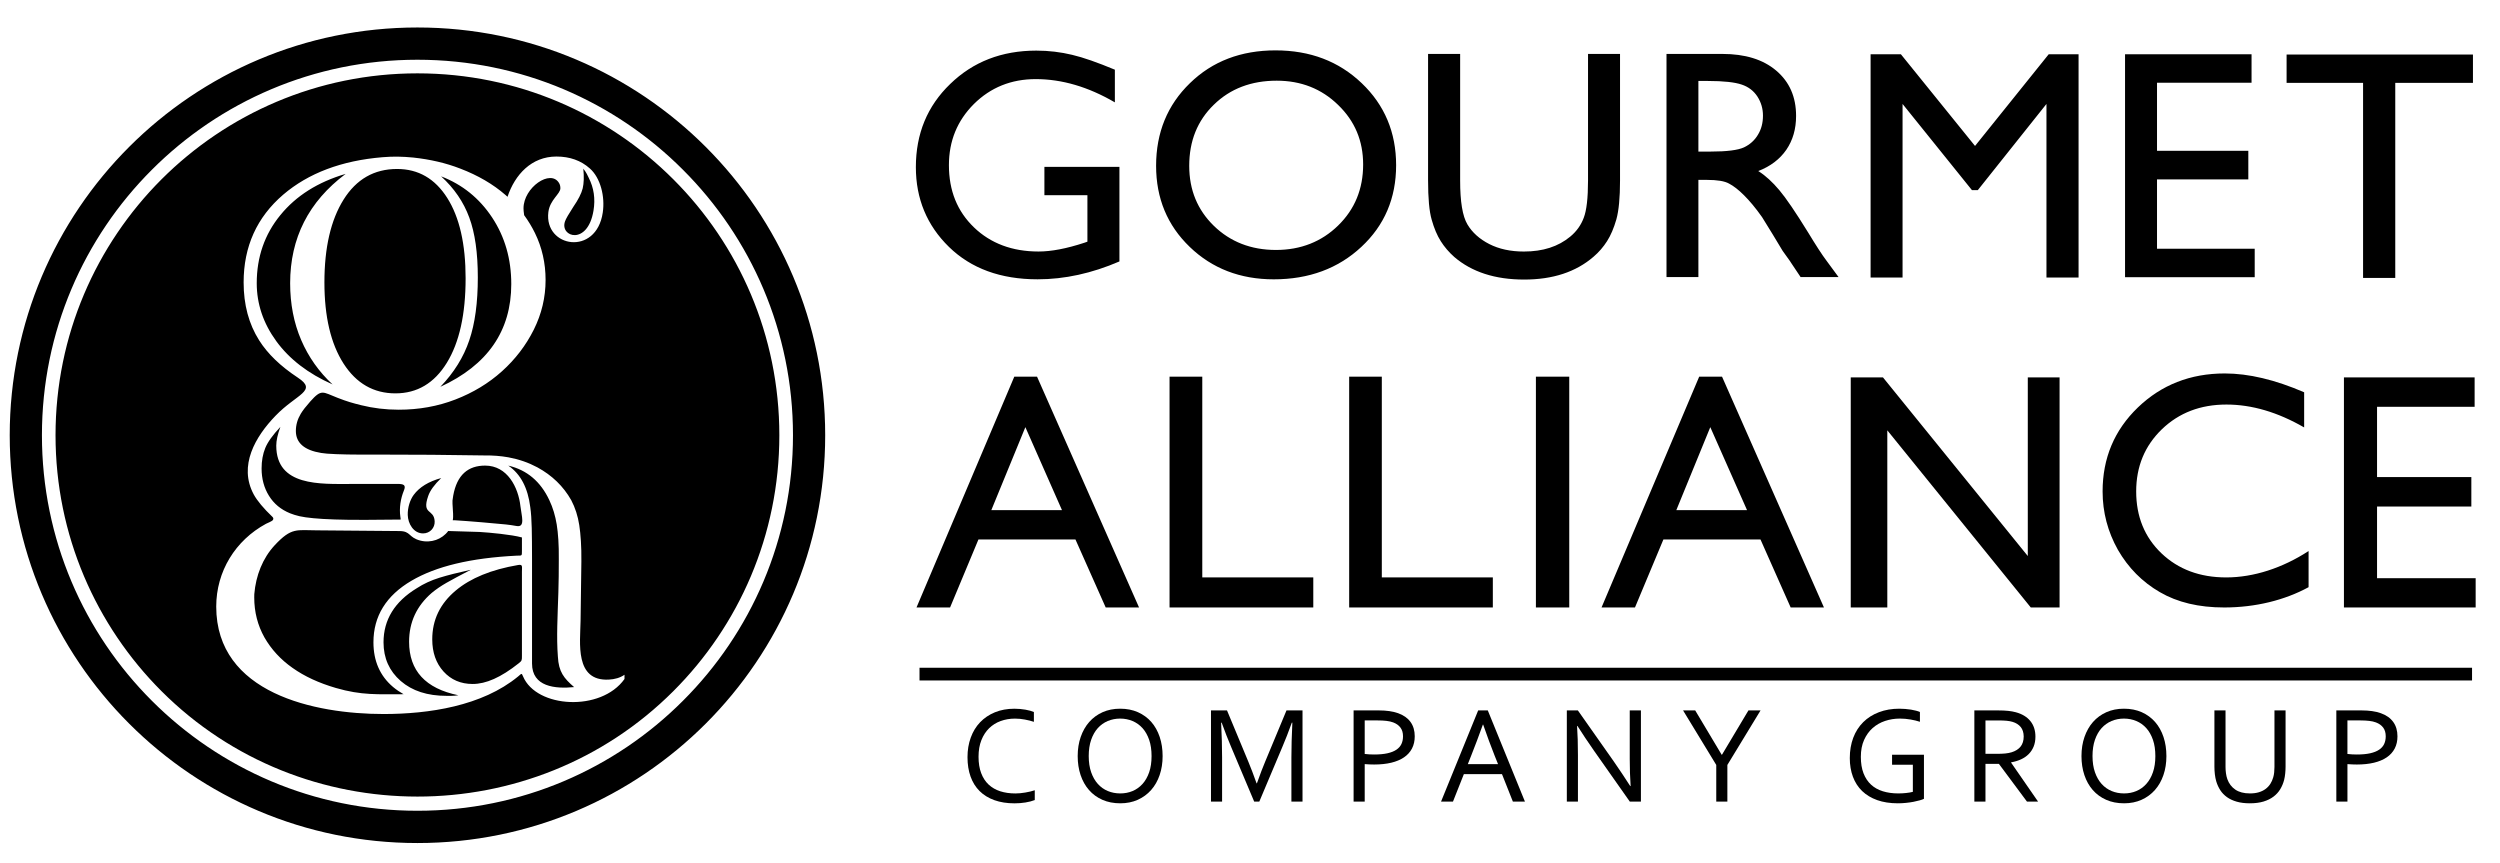 <?xml version="1.0" encoding="UTF-8"?> <svg xmlns="http://www.w3.org/2000/svg" width="171" height="59" viewBox="0 0 171 59" fill="none"> <g clip-path="url(#clip0)"> <path fill-rule="evenodd" clip-rule="evenodd" d="M56.443 29.77C56.443 45.177 43.958 57.664 28.551 57.664C13.15 57.664 0.665 45.176 0.665 29.77C0.665 14.369 13.15 1.88 28.551 1.88C43.958 1.88 56.443 14.369 56.443 29.77ZM30.993 35.354C30.993 35.43 30.983 35.509 30.97 35.584L31.138 35.588C31.92 35.631 34.103 35.818 34.602 35.873C34.836 35.897 35.095 35.936 35.332 35.979C35.95 36.091 35.671 35.279 35.599 34.635C35.454 33.323 34.701 31.847 33.183 31.847C32.019 31.847 31.256 32.478 31 33.901C30.98 34.007 30.964 34.118 30.951 34.233C30.93 34.388 31.013 35.21 30.993 35.354ZM39.898 11.538C40.001 11.666 40.083 11.788 40.142 11.903C40.197 12.018 40.243 12.104 40.27 12.163C40.621 12.853 40.73 13.596 40.595 14.408C40.197 16.814 38.271 16.219 38.646 15.144C38.705 14.97 38.896 14.642 39.211 14.155C39.553 13.659 39.77 13.231 39.856 12.886C39.938 12.538 39.955 12.087 39.898 11.538ZM30.658 36.321C30.237 36.886 29.484 37.166 28.744 36.975C27.916 36.755 28.116 36.331 27.324 36.324L21.671 36.275C20.296 36.275 19.948 36.051 18.785 37.3C17.969 38.181 17.499 39.365 17.394 40.637C17.39 40.713 17.39 40.788 17.39 40.861C17.39 41.866 17.627 42.777 18.087 43.599C18.554 44.414 19.195 45.114 20.014 45.687C20.829 46.265 21.822 46.722 22.973 47.057C24.734 47.57 25.858 47.485 27.607 47.485C27.351 47.34 27.107 47.175 26.884 46.988C25.99 46.231 25.543 45.21 25.543 43.934C25.543 42.146 26.411 40.742 28.143 39.723C29.823 38.737 32.183 38.165 35.342 38.007C35.703 37.994 35.7 38.05 35.7 37.685V37.425V37.14V36.761C34.977 36.564 33.478 36.426 32.804 36.386L30.658 36.321ZM23.087 27.209C23.778 27.478 24.123 27.57 24.701 27.715C25.52 27.919 26.375 28.024 27.272 28.024C28.646 28.024 29.941 27.794 31.147 27.327C32.357 26.86 33.419 26.219 34.333 25.397C35.24 24.582 35.97 23.632 36.509 22.554C37.048 21.472 37.318 20.342 37.318 19.148C37.318 17.995 37.074 16.926 36.591 15.94C36.38 15.509 36.134 15.105 35.851 14.717C35.838 14.635 35.826 14.553 35.822 14.474L35.818 14.451C35.812 14.385 35.808 14.319 35.808 14.25C35.808 12.827 37.659 11.545 38.238 12.518C38.297 12.613 38.33 12.735 38.33 12.876C38.33 13.267 37.613 13.662 37.508 14.507C37.206 16.936 40.789 17.541 41.229 14.539C41.394 13.441 41.071 12.166 40.351 11.528C39.74 10.979 38.974 10.707 38.057 10.707C36.358 10.707 35.22 11.942 34.714 13.461L34.583 13.343C33.728 12.597 32.692 11.995 31.483 11.532C30.493 11.147 29.415 10.9 28.261 10.776C27.535 10.707 26.904 10.69 26.167 10.753C23.353 10.986 21.092 11.847 19.373 13.313C17.568 14.862 16.664 16.86 16.664 19.316C16.664 20.844 17.019 22.162 17.725 23.277C18.311 24.207 19.192 25.052 20.369 25.828C21.759 26.742 20.283 26.942 18.843 28.441C17.472 29.861 16.292 31.853 17.36 33.829C17.594 34.253 18.021 34.769 18.645 35.364C18.659 35.38 18.669 35.397 18.676 35.407C18.692 35.436 18.698 35.466 18.695 35.495C18.692 35.522 18.682 35.541 18.669 35.565C18.603 35.663 18.294 35.772 18.193 35.828C16.102 36.962 14.79 39.079 14.79 41.491C14.79 47.431 21.532 48.839 26.233 48.839C29.319 48.839 32.978 48.299 35.437 46.271C35.68 46.074 35.67 46.008 35.776 46.264C36.69 48.441 41.108 48.703 42.715 46.445V46.153C42.416 46.363 42.044 46.465 41.643 46.485C39.296 46.606 39.688 43.966 39.711 42.471C39.73 41.117 39.75 39.759 39.766 38.398C39.777 37.369 39.717 36.541 39.622 35.92C39.526 35.295 39.342 34.723 39.072 34.211C38.534 33.26 37.758 32.511 36.759 31.968C36.154 31.643 35.493 31.413 34.776 31.281C34.247 31.186 33.708 31.146 33.175 31.153C30.664 31.11 28.37 31.094 25.858 31.094H24.533C24.014 31.094 23.501 31.084 22.998 31.064C22.499 31.045 22.157 31.018 21.966 30.982C20.815 30.795 20.237 30.292 20.237 29.476C20.237 29.066 20.349 28.674 20.572 28.303C20.707 28.076 20.924 27.797 21.223 27.461C22.006 26.584 22.062 26.814 23.087 27.209ZM27.404 35.538L25.037 35.558C24.182 35.568 23.465 35.548 22.89 35.532C22.311 35.512 21.828 35.486 21.437 35.446C21.046 35.41 20.73 35.364 20.487 35.309C20.247 35.253 20.033 35.187 19.846 35.111C19.212 34.855 18.732 34.454 18.397 33.911C18.061 33.372 17.893 32.747 17.893 32.044C17.893 31.521 17.976 31.058 18.143 30.647C18.311 30.236 18.653 29.757 19.179 29.198C18.988 29.713 18.896 30.144 18.896 30.48C18.896 33.283 21.914 33.103 24.031 33.103H25.32H27.015V33.1H27.147C27.62 33.096 27.791 33.165 27.62 33.569C27.404 34.099 27.298 34.746 27.384 35.344C27.4 35.427 27.404 35.486 27.404 35.538ZM31.848 19.037C31.848 21.492 31.421 23.422 30.563 24.816C29.707 26.209 28.534 26.906 27.048 26.906C25.556 26.906 24.376 26.229 23.501 24.872C22.627 23.511 22.19 21.66 22.19 19.316C22.19 16.936 22.627 15.049 23.501 13.652C24.376 12.255 25.596 11.558 27.16 11.558C28.613 11.558 29.754 12.219 30.592 13.54C31.43 14.862 31.848 16.693 31.848 19.037ZM30.119 26.459C31.046 25.496 31.71 24.431 32.098 23.277C32.492 22.127 32.683 20.69 32.683 18.98C32.683 17.304 32.492 15.94 32.098 14.878C31.71 13.819 31.066 12.876 30.171 12.061C31.624 12.62 32.788 13.557 33.662 14.878C34.534 16.2 34.971 17.715 34.971 19.428C34.971 22.63 33.353 24.973 30.119 26.459ZM22.749 26.295C21.072 25.552 19.791 24.562 18.896 23.333C18.005 22.107 17.561 20.785 17.561 19.372C17.561 17.584 18.097 16.032 19.179 14.71C20.257 13.389 21.743 12.452 23.643 11.893C21.112 13.79 19.846 16.282 19.846 19.372C19.846 20.785 20.096 22.081 20.599 23.254C21.102 24.424 21.822 25.44 22.749 26.295ZM30.178 32.698C29.711 33.149 29.415 33.556 29.29 33.925C28.83 35.243 29.681 34.782 29.731 35.651C29.757 36.11 29.402 36.485 28.939 36.485C28.285 36.485 27.906 35.819 27.89 35.223C27.877 34.72 28.048 34.184 28.298 33.849C28.689 33.32 29.317 32.935 30.178 32.698ZM34.777 31.857V31.85C36.045 32.149 36.976 32.935 37.574 34.211C37.818 34.723 37.982 35.279 38.08 35.877C38.173 36.462 38.235 37.261 38.222 38.27C38.225 39.082 38.212 39.829 38.192 40.525C38.139 42.199 38.057 43.579 38.159 44.91C38.212 45.956 38.573 46.396 39.27 46.998C37.968 47.126 36.391 46.981 36.391 45.384V42.777V39.178V38.79V38.359V38.316V38.274V38.231C36.391 37.369 36.384 36.663 36.371 36.12C36.358 35.551 36.325 35.075 36.272 34.697C36.108 33.372 35.609 32.422 34.777 31.857ZM35.483 45.367C34.254 46.343 33.238 46.784 32.328 46.784C31.516 46.784 30.852 46.498 30.336 45.93C29.823 45.361 29.566 44.628 29.566 43.734C29.566 42.402 30.099 41.291 31.171 40.394C32.19 39.539 33.61 38.96 35.431 38.648C35.773 38.589 35.7 38.743 35.7 39.105V44.854C35.7 45.147 35.707 45.196 35.483 45.367ZM31.355 47.556C31.164 47.586 30.999 47.596 30.868 47.596H30.54C29.241 47.596 28.195 47.261 27.41 46.58C26.628 45.9 26.233 45.018 26.233 43.934C26.233 42.389 26.996 41.153 28.512 40.232C28.968 39.934 29.484 39.697 30.053 39.519C30.625 39.341 31.341 39.161 32.21 38.97C31.473 39.348 30.921 39.648 30.54 39.864C30.161 40.081 29.823 40.312 29.527 40.558C28.495 41.452 27.982 42.563 27.982 43.895C27.982 45.877 29.106 47.096 31.355 47.556ZM54.24 29.77C54.24 36.866 51.364 43.29 46.713 47.934C42.071 52.583 35.648 55.456 28.551 55.456C21.46 55.456 15.037 52.583 10.389 47.934C5.74 43.29 2.868 36.866 2.868 29.77C2.868 22.679 5.74 16.256 10.389 11.611C15.037 6.959 21.46 4.086 28.551 4.086C35.648 4.086 42.071 6.959 46.713 11.611C51.364 16.256 54.24 22.679 54.24 29.77ZM46.058 47.274C50.539 42.797 53.307 36.607 53.307 29.77C53.307 22.935 50.539 16.749 46.058 12.268C41.578 7.788 35.388 5.017 28.551 5.017C21.716 5.017 15.53 7.788 11.046 12.268C6.569 16.749 3.798 22.935 3.798 29.77C3.798 36.607 6.569 42.797 11.046 47.274C20.665 56.889 36.444 56.892 46.058 47.274Z" fill="black"></path> <path fill-rule="evenodd" clip-rule="evenodd" d="M92.283 25.766H94.516V39.496H102.11V41.551H92.283V25.766ZM119.498 34.894L116.984 29.217L114.66 34.894H119.498ZM116.224 25.766H117.788L124.758 41.551H122.482L120.417 36.899H113.777L111.832 41.551H109.545L116.224 25.766ZM160.325 25.814H169.264V27.827H162.59V32.63H169.04V34.648H162.59V39.547H169.335V41.551H160.325V25.814ZM157.907 37.691V40.163C156.278 41.052 154.267 41.551 152.136 41.551C150.401 41.551 148.937 41.204 147.733 40.502C146.527 39.804 145.575 38.838 144.865 37.608C144.171 36.372 143.818 35.04 143.818 33.615C143.818 31.334 144.622 29.423 146.23 27.871C147.84 26.323 149.822 25.544 152.175 25.544C153.806 25.544 155.614 25.972 157.604 26.832V29.236C155.795 28.193 154.026 27.671 152.289 27.671C150.514 27.671 149.045 28.234 147.873 29.36C146.701 30.495 146.115 31.905 146.115 33.615C146.115 35.327 146.688 36.742 147.844 37.847C148.999 38.946 150.474 39.496 152.271 39.496C154.147 39.496 156.119 38.854 157.907 37.691ZM138.701 25.814H140.875V41.551H138.906L129.092 29.435V41.551H126.591V25.814H128.795L138.701 38.032V25.814ZM105.056 25.766H107.337V41.551H105.056V25.766ZM79.997 25.766H82.236V39.496H89.829V41.551H79.997V25.766ZM72.64 34.894L70.135 29.217L67.806 34.894H72.64ZM69.377 25.766H70.934L77.911 41.551H75.63L73.561 36.899H66.926L64.985 41.551H62.689L69.377 25.766ZM156.403 3.728H169.15V5.669H163.836V19.012H161.634V5.668H156.403V3.728ZM145.353 3.711H154.006V5.66H147.54V10.316H153.785V12.273H147.54V17.014H154.222V18.96H145.353V3.711ZM140.132 3.711H142.174V18.981H139.978V7.11L135.283 13.004H134.88L130.135 7.11V18.981H127.949V3.711H130.021L135.092 9.983L140.132 3.711ZM116.827 5.538H116.17V10.368H117.005C118.111 10.368 118.871 10.272 119.286 10.081C119.693 9.888 120.02 9.597 120.244 9.215C120.475 8.839 120.587 8.404 120.587 7.91C120.587 7.431 120.46 7.002 120.21 6.608C119.956 6.217 119.596 5.939 119.132 5.785C118.672 5.627 117.899 5.538 116.827 5.538ZM113.989 18.95V3.689H117.813C119.357 3.689 120.585 4.061 121.492 4.829C122.399 5.598 122.852 6.624 122.852 7.929C122.852 8.824 122.63 9.591 122.187 10.241C121.744 10.885 121.102 11.377 120.266 11.699C120.761 12.011 121.237 12.45 121.704 13.004C122.17 13.557 122.826 14.523 123.674 15.898C124.201 16.766 124.625 17.427 124.95 17.855L125.756 18.95H123.16L122.489 17.945C122.473 17.909 122.425 17.845 122.361 17.756L121.933 17.159L121.259 16.041L120.525 14.851C120.08 14.218 119.664 13.727 119.286 13.351C118.912 12.977 118.572 12.717 118.268 12.558C117.969 12.387 117.458 12.304 116.744 12.304H116.17V18.95H113.989V18.95ZM108.621 3.689H110.81V12.352C110.81 13.524 110.725 14.409 110.56 15.003C110.386 15.603 110.174 16.106 109.921 16.498C109.671 16.889 109.367 17.246 108.999 17.56C107.791 18.605 106.208 19.122 104.254 19.122C102.265 19.122 100.672 18.605 99.473 17.577C99.11 17.256 98.796 16.889 98.549 16.498C98.299 16.105 98.092 15.613 97.93 15.038C97.759 14.456 97.68 13.557 97.68 12.324V3.689H99.874V12.352C99.874 13.792 100.036 14.782 100.369 15.345C100.695 15.898 101.2 16.353 101.864 16.692C102.535 17.034 103.323 17.205 104.233 17.205C105.538 17.205 106.584 16.866 107.405 16.185C107.839 15.827 108.147 15.387 108.329 14.895C108.521 14.398 108.621 13.55 108.621 12.352V3.689ZM87.33 5.519C85.589 5.519 84.152 6.061 83.025 7.164C81.904 8.251 81.343 9.645 81.343 11.342C81.343 12.996 81.908 14.358 83.03 15.451C84.155 16.54 85.569 17.097 87.275 17.097C88.971 17.097 90.397 16.532 91.529 15.425C92.674 14.309 93.239 12.915 93.239 11.252C93.239 9.637 92.673 8.282 91.529 7.179C90.397 6.072 88.99 5.519 87.33 5.519ZM87.243 3.446C89.608 3.446 91.567 4.187 93.139 5.687C94.706 7.179 95.495 9.057 95.495 11.299C95.495 13.557 94.698 15.418 93.115 16.889C91.536 18.364 89.533 19.106 87.125 19.106C84.83 19.106 82.908 18.364 81.378 16.889C79.848 15.418 79.077 13.567 79.077 11.342C79.077 9.065 79.852 7.179 81.393 5.687C82.93 4.187 84.891 3.446 87.243 3.446ZM71.438 11.413H76.569V17.882C74.687 18.695 72.821 19.105 70.972 19.105C68.442 19.105 66.422 18.364 64.909 16.889C63.402 15.418 62.645 13.594 62.645 11.433C62.645 9.148 63.427 7.253 64.997 5.741C66.56 4.224 68.52 3.462 70.881 3.462C71.743 3.462 72.559 3.564 73.328 3.749C74.103 3.93 75.077 4.276 76.257 4.767V7.002C74.433 5.938 72.632 5.411 70.843 5.411C69.171 5.411 67.76 5.98 66.618 7.11C65.475 8.251 64.906 9.644 64.906 11.298C64.906 13.043 65.475 14.45 66.618 15.551C67.76 16.65 69.239 17.204 71.036 17.204C71.907 17.204 72.954 17.005 74.171 16.604L74.379 16.531V13.351H71.437V11.413H71.438Z" fill="black"></path> <path d="M69.424 49.153C69.075 49.153 68.749 49.208 68.445 49.319C68.142 49.429 67.878 49.594 67.654 49.813C67.431 50.032 67.255 50.304 67.126 50.629C66.997 50.953 66.932 51.332 66.932 51.764C66.932 52.193 66.992 52.565 67.112 52.88C67.231 53.196 67.401 53.457 67.621 53.664C67.842 53.87 68.107 54.023 68.416 54.123C68.727 54.222 69.072 54.272 69.453 54.272C69.556 54.272 69.666 54.267 69.783 54.256C69.899 54.245 70.016 54.229 70.134 54.209C70.252 54.189 70.367 54.166 70.479 54.139C70.591 54.113 70.69 54.084 70.778 54.053V54.724C70.595 54.796 70.382 54.851 70.14 54.89C69.897 54.929 69.649 54.948 69.394 54.948C68.875 54.948 68.415 54.876 68.014 54.731C67.613 54.587 67.277 54.38 67.005 54.109C66.733 53.839 66.527 53.508 66.387 53.118C66.247 52.728 66.177 52.286 66.177 51.792C66.177 51.307 66.251 50.861 66.399 50.454C66.546 50.047 66.759 49.697 67.037 49.405C67.316 49.113 67.653 48.886 68.049 48.722C68.446 48.559 68.891 48.477 69.385 48.477C69.515 48.477 69.644 48.483 69.772 48.494C69.899 48.505 70.021 48.52 70.138 48.541C70.254 48.561 70.362 48.585 70.462 48.613C70.561 48.641 70.647 48.67 70.718 48.701V49.373C70.53 49.311 70.323 49.258 70.1 49.217C69.876 49.174 69.651 49.153 69.424 49.153Z" fill="black"></path> <path d="M79.523 51.716C79.523 52.188 79.455 52.622 79.319 53.016C79.184 53.411 78.99 53.752 78.737 54.037C78.484 54.323 78.179 54.546 77.823 54.706C77.467 54.866 77.069 54.946 76.628 54.946C76.172 54.946 75.763 54.866 75.402 54.706C75.041 54.546 74.737 54.323 74.487 54.037C74.237 53.752 74.046 53.411 73.913 53.016C73.781 52.622 73.714 52.188 73.714 51.716C73.714 51.24 73.783 50.804 73.92 50.408C74.058 50.011 74.251 49.67 74.503 49.384C74.754 49.099 75.059 48.876 75.416 48.715C75.774 48.556 76.174 48.475 76.618 48.475C77.072 48.475 77.478 48.556 77.837 48.715C78.196 48.876 78.501 49.099 78.751 49.384C79 49.67 79.191 50.011 79.324 50.408C79.456 50.804 79.523 51.24 79.523 51.716ZM78.767 51.716C78.767 51.296 78.713 50.926 78.603 50.606C78.492 50.286 78.341 50.019 78.148 49.804C77.954 49.59 77.727 49.427 77.464 49.317C77.202 49.207 76.92 49.151 76.618 49.151C76.317 49.151 76.035 49.207 75.772 49.317C75.51 49.427 75.282 49.59 75.089 49.804C74.896 50.019 74.744 50.286 74.634 50.606C74.524 50.926 74.469 51.296 74.469 51.716C74.469 52.135 74.525 52.504 74.636 52.823C74.748 53.142 74.9 53.408 75.094 53.622C75.287 53.837 75.515 53.998 75.777 54.107C76.039 54.216 76.323 54.27 76.627 54.27C76.929 54.27 77.21 54.216 77.469 54.107C77.728 53.998 77.954 53.837 78.148 53.622C78.341 53.408 78.492 53.142 78.603 52.823C78.713 52.504 78.767 52.135 78.767 51.716Z" fill="black"></path> <path d="M86.136 54.83H85.787L84.216 51.105C83.998 50.592 83.78 50.034 83.563 49.431H83.526C83.569 50.298 83.591 51.092 83.591 51.813V54.83H82.831V48.592H83.927L85.395 52.121C85.563 52.525 85.748 53.011 85.95 53.58H85.973C86.197 52.949 86.382 52.463 86.528 52.121L87.996 48.592H89.092V54.83H88.332V51.813C88.332 51.108 88.354 50.314 88.397 49.431H88.36C88.13 50.068 87.913 50.626 87.707 51.105L86.136 54.83Z" fill="black"></path> <path d="M93.346 54.83H92.586V48.592H94.314C94.571 48.592 94.81 48.608 95.029 48.639C95.248 48.669 95.448 48.718 95.632 48.783C96.004 48.917 96.287 49.116 96.479 49.382C96.672 49.648 96.768 49.975 96.768 50.364C96.768 50.68 96.705 50.959 96.579 51.2C96.454 51.441 96.271 51.642 96.032 51.804C95.794 51.965 95.502 52.088 95.16 52.17C94.817 52.252 94.428 52.293 93.993 52.293C93.785 52.293 93.57 52.284 93.346 52.265V54.83H93.346ZM93.346 51.571C93.448 51.584 93.556 51.593 93.668 51.599C93.78 51.605 93.885 51.608 93.985 51.608C94.342 51.608 94.647 51.581 94.898 51.525C95.15 51.469 95.355 51.387 95.514 51.28C95.672 51.173 95.787 51.042 95.859 50.888C95.93 50.734 95.966 50.56 95.966 50.364C95.966 50.121 95.908 49.923 95.791 49.767C95.675 49.612 95.509 49.494 95.295 49.413C95.161 49.363 95.007 49.328 94.833 49.308C94.659 49.288 94.457 49.277 94.227 49.277H93.346V51.571H93.346Z" fill="black"></path> <path d="M98.567 54.83L101.107 48.592H101.765L104.306 54.83H103.481L102.736 52.951H100.128L99.383 54.83H98.567ZM101.429 49.562C101.151 50.338 100.885 51.044 100.632 51.678L100.399 52.266H102.466L102.23 51.679C101.974 51.033 101.713 50.327 101.448 49.562H101.429Z" fill="black"></path> <path d="M110.374 52.07C110.756 52.62 111.134 53.186 111.507 53.767H111.535C111.494 53.161 111.474 52.542 111.474 51.911V48.592H112.239V54.83H111.479L109.032 51.352C108.609 50.746 108.231 50.18 107.898 49.655H107.871C107.911 50.224 107.931 50.887 107.931 51.646V54.83H107.171V48.592H107.926L110.374 52.07Z" fill="black"></path> <path d="M118.152 52.322V54.83H117.392V52.322L115.122 48.592H115.952L117.761 51.622H117.784L119.593 48.592H120.422L118.152 52.322Z" fill="black"></path> <path d="M130.839 52.308H129.417V51.622H131.598V54.639C131.533 54.673 131.438 54.708 131.312 54.743C131.186 54.779 131.042 54.813 130.881 54.844C130.719 54.875 130.546 54.9 130.361 54.918C130.176 54.937 129.993 54.946 129.813 54.946C129.278 54.946 128.807 54.873 128.398 54.727C127.99 54.581 127.647 54.374 127.37 54.107C127.094 53.84 126.884 53.515 126.741 53.133C126.598 52.75 126.526 52.325 126.526 51.855C126.526 51.346 126.605 50.883 126.761 50.466C126.918 50.05 127.145 49.694 127.442 49.398C127.739 49.103 128.098 48.875 128.519 48.715C128.941 48.555 129.404 48.475 129.911 48.475C130.048 48.475 130.184 48.481 130.321 48.492C130.458 48.503 130.589 48.518 130.713 48.538C130.837 48.559 130.952 48.583 131.058 48.611C131.164 48.639 131.252 48.668 131.323 48.699V49.37C131.137 49.308 130.923 49.256 130.68 49.214C130.438 49.172 130.195 49.151 129.953 49.151C129.598 49.151 129.26 49.205 128.939 49.312C128.617 49.419 128.334 49.582 128.088 49.799C127.843 50.017 127.647 50.289 127.501 50.617C127.354 50.945 127.282 51.33 127.282 51.771C127.282 52.203 127.342 52.576 127.463 52.89C127.585 53.204 127.756 53.464 127.978 53.669C128.2 53.874 128.47 54.025 128.786 54.123C129.102 54.221 129.454 54.27 129.842 54.27C130.021 54.27 130.198 54.261 130.373 54.242C130.548 54.224 130.703 54.197 130.839 54.163V52.308Z" fill="black"></path> <path d="M135.806 52.247V54.83H135.046V48.592H136.662C136.935 48.592 137.167 48.603 137.358 48.623C137.549 48.643 137.723 48.675 137.882 48.718C138.316 48.836 138.649 49.038 138.878 49.322C139.108 49.606 139.223 49.961 139.223 50.387C139.223 50.639 139.183 50.864 139.102 51.063C139.021 51.262 138.907 51.434 138.761 51.581C138.615 51.727 138.44 51.846 138.237 51.94C138.033 52.033 137.807 52.101 137.559 52.145V52.163L139.404 54.83H138.645L136.724 52.247H135.806ZM135.806 49.278V51.562H136.556C136.789 51.562 136.988 51.554 137.153 51.539C137.318 51.523 137.465 51.495 137.596 51.455C137.86 51.374 138.064 51.245 138.207 51.068C138.349 50.891 138.421 50.659 138.421 50.373C138.418 50.106 138.349 49.891 138.216 49.727C138.082 49.564 137.897 49.447 137.661 49.376C137.549 49.341 137.416 49.317 137.26 49.301C137.105 49.286 136.907 49.278 136.668 49.278H135.806V49.278Z" fill="black"></path> <path d="M148.182 51.716C148.182 52.188 148.114 52.622 147.978 53.016C147.843 53.411 147.648 53.752 147.396 54.037C147.143 54.323 146.838 54.546 146.482 54.706C146.126 54.866 145.727 54.946 145.287 54.946C144.83 54.946 144.422 54.866 144.061 54.706C143.701 54.546 143.395 54.323 143.145 54.037C142.896 53.752 142.705 53.411 142.572 53.016C142.44 52.622 142.373 52.188 142.373 51.716C142.373 51.24 142.442 50.804 142.579 50.408C142.716 50.011 142.91 49.67 143.161 49.384C143.413 49.099 143.717 48.876 144.075 48.715C144.433 48.556 144.833 48.475 145.277 48.475C145.731 48.475 146.137 48.556 146.496 48.715C146.855 48.876 147.16 49.099 147.409 49.384C147.659 49.67 147.85 50.011 147.983 50.408C148.115 50.804 148.182 51.24 148.182 51.716ZM147.426 51.716C147.426 51.296 147.372 50.926 147.262 50.606C147.151 50.286 147 50.019 146.807 49.804C146.614 49.59 146.386 49.427 146.123 49.317C145.861 49.207 145.579 49.151 145.277 49.151C144.976 49.151 144.694 49.207 144.431 49.317C144.169 49.427 143.941 49.59 143.748 49.804C143.555 50.019 143.403 50.286 143.293 50.606C143.183 50.926 143.128 51.296 143.128 51.716C143.128 52.135 143.184 52.504 143.295 52.823C143.407 53.142 143.559 53.408 143.752 53.622C143.946 53.837 144.173 53.998 144.436 54.107C144.698 54.216 144.982 54.27 145.287 54.27C145.588 54.27 145.868 54.216 146.128 54.107C146.387 53.998 146.613 53.837 146.806 53.622C147 53.408 147.151 53.142 147.261 52.823C147.372 52.504 147.426 52.135 147.426 51.716Z" fill="black"></path> <path d="M153.899 54.27C154.126 54.27 154.327 54.244 154.503 54.191C154.678 54.138 154.831 54.064 154.962 53.967C155.093 53.871 155.201 53.755 155.289 53.62C155.376 53.485 155.442 53.335 155.489 53.17C155.52 53.068 155.542 52.953 155.554 52.828C155.567 52.702 155.573 52.58 155.573 52.462V48.592H156.333V52.443C156.333 52.589 156.325 52.741 156.309 52.9C156.294 53.058 156.269 53.206 156.235 53.343C156.176 53.573 156.087 53.786 155.969 53.981C155.851 54.177 155.697 54.346 155.508 54.489C155.318 54.633 155.09 54.744 154.825 54.825C154.559 54.906 154.247 54.946 153.89 54.946C153.548 54.946 153.248 54.909 152.99 54.834C152.732 54.76 152.511 54.657 152.326 54.525C152.141 54.392 151.989 54.236 151.871 54.054C151.753 53.872 151.662 53.674 151.596 53.459C151.55 53.304 151.516 53.138 151.496 52.96C151.476 52.783 151.466 52.611 151.466 52.443V48.592H152.226V52.462C152.226 52.601 152.235 52.745 152.256 52.893C152.276 53.04 152.308 53.175 152.351 53.296C152.46 53.597 152.641 53.835 152.895 54.009C153.148 54.183 153.483 54.27 153.899 54.27Z" fill="black"></path> <path d="M160.564 54.83H159.805V48.592H161.532C161.79 48.592 162.028 48.608 162.247 48.639C162.466 48.669 162.667 48.718 162.85 48.783C163.223 48.917 163.505 49.116 163.697 49.382C163.89 49.648 163.986 49.975 163.986 50.364C163.986 50.68 163.924 50.959 163.798 51.2C163.672 51.441 163.49 51.642 163.251 51.804C163.012 51.965 162.721 52.088 162.378 52.17C162.035 52.252 161.646 52.293 161.212 52.293C161.004 52.293 160.788 52.284 160.565 52.265V54.83H160.564ZM160.564 51.571C160.667 51.584 160.774 51.593 160.886 51.599C160.998 51.605 161.104 51.608 161.203 51.608C161.56 51.608 161.865 51.581 162.117 51.525C162.368 51.469 162.574 51.387 162.732 51.28C162.891 51.173 163.006 51.042 163.077 50.888C163.148 50.734 163.184 50.56 163.184 50.364C163.184 50.121 163.126 49.923 163.01 49.767C162.893 49.612 162.728 49.494 162.513 49.413C162.379 49.363 162.226 49.328 162.051 49.308C161.877 49.288 161.675 49.277 161.445 49.277H160.564V51.571H160.564Z" fill="black"></path> <path d="M169.088 45.674H62.895V46.544H169.088V45.674Z" fill="black"></path> </g> <defs> <clipPath id="clip0"> <rect width="170.321" height="57.526" fill="white" transform="translate(0 0.617)"></rect> </clipPath> </defs> </svg> 